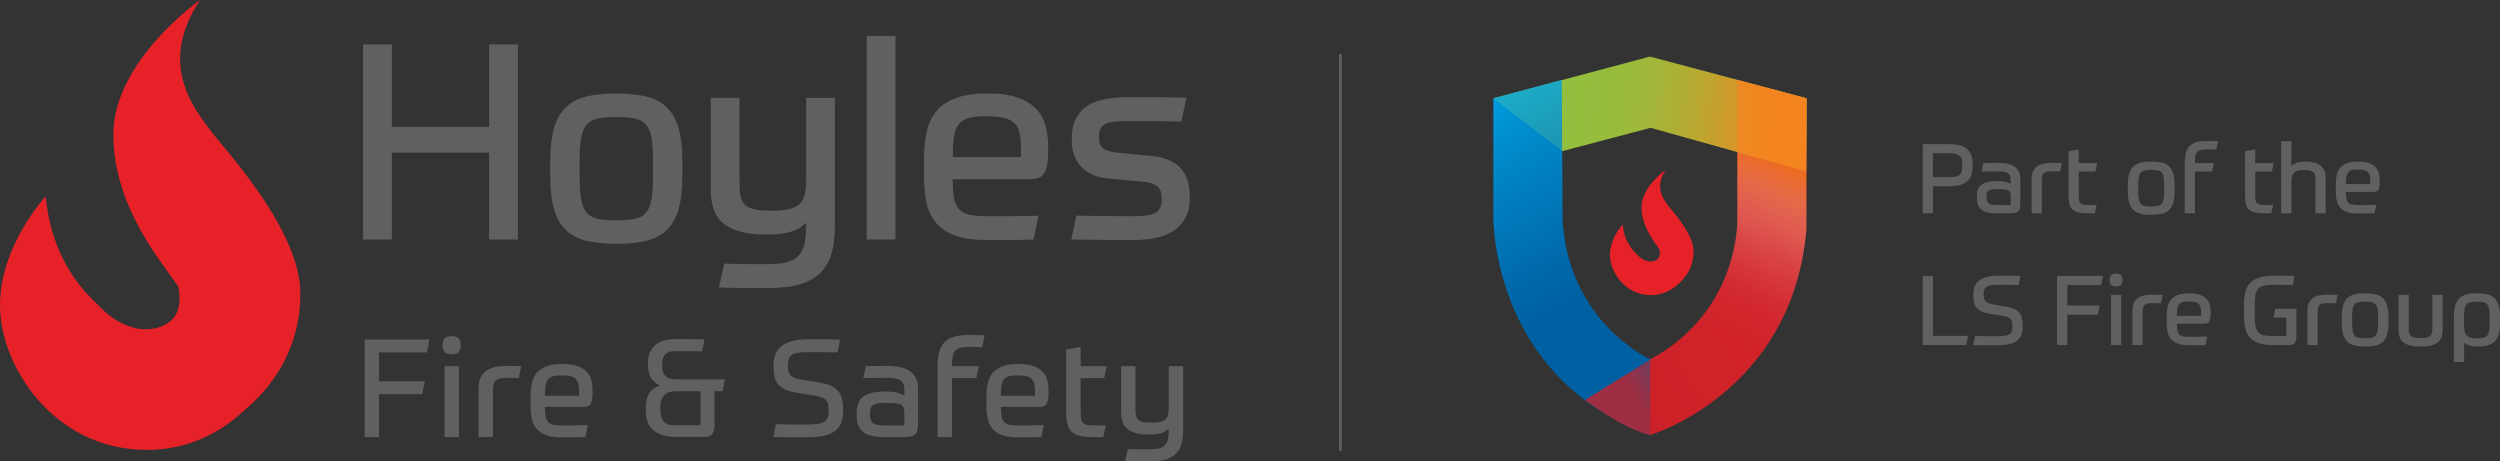 <?xml version="1.0" encoding="UTF-8"?>
<svg id="Layer_2" data-name="Layer 2" xmlns="http://www.w3.org/2000/svg" xmlns:xlink="http://www.w3.org/1999/xlink" viewBox="0 0 566.47 104.53">
  <rect x="0" y="0" width="566.47" height="104.53" fill="#333333" stroke="none"/>
  <defs>
    <style>
      .cls-1 {
        fill: #d2232a;
      }

      .cls-2 {
        fill: #e72128;
      }

      .cls-3 {
        fill: url(#linear-gradient);
      }

      .cls-4 {
        fill: #005fa1;
      }

      .cls-5 {
        fill: url(#linear-gradient-4);
        opacity: .86;
      }

      .cls-6 {
        fill: url(#linear-gradient-2);
        opacity: .81;
      }

      .cls-7 {
        fill: url(#linear-gradient-3);
        opacity: .74;
      }

      .cls-8 {
        fill: #5f6062;
      }

      .cls-9 {
        fill: none;
        stroke: #5f6062;
        stroke-linecap: round;
        stroke-miterlimit: 10;
        stroke-width: .6px;
      }

      .cls-10 {
        fill: #93bf3e;
      }
    </style>
    <linearGradient id="linear-gradient" x1="338.99" y1="20.67" x2="410.02" y2="28.85" gradientUnits="userSpaceOnUse">
      <stop offset=".21" stop-color="#f58320" stop-opacity="0"/>
      <stop offset=".3" stop-color="#f5831f" stop-opacity=".02"/>
      <stop offset=".39" stop-color="#f5831f" stop-opacity=".06"/>
      <stop offset=".48" stop-color="#f5831f" stop-opacity=".14"/>
      <stop offset=".56" stop-color="#f5831f" stop-opacity=".25"/>
      <stop offset=".64" stop-color="#f5831f" stop-opacity=".39"/>
      <stop offset=".72" stop-color="#f5831f" stop-opacity=".56"/>
      <stop offset=".81" stop-color="#f5831f" stop-opacity=".76"/>
      <stop offset=".88" stop-color="#f5831f" stop-opacity=".99"/>
      <stop offset=".89" stop-color="#f5841f"/>
    </linearGradient>
    <linearGradient id="linear-gradient-2" x1="370.71" y1="83.5" x2="329.81" y2="11.56" gradientUnits="userSpaceOnUse">
      <stop offset=".23" stop-color="#0060a2"/>
      <stop offset=".38" stop-color="#006daf"/>
      <stop offset=".67" stop-color="#0091d2"/>
      <stop offset=".87" stop-color="#00aeef"/>
    </linearGradient>
    <linearGradient id="linear-gradient-3" x1="375.77" y1="95.33" x2="403.68" y2="28.28" gradientUnits="userSpaceOnUse">
      <stop offset=".34" stop-color="#fff" stop-opacity="0"/>
      <stop offset=".42" stop-color="#fefdfb" stop-opacity=".02"/>
      <stop offset=".48" stop-color="#fef7f1" stop-opacity=".06"/>
      <stop offset=".55" stop-color="#fdeee0" stop-opacity=".14"/>
      <stop offset=".62" stop-color="#fce0c7" stop-opacity=".25"/>
      <stop offset=".68" stop-color="#fbcfa8" stop-opacity=".39"/>
      <stop offset=".75" stop-color="#f9ba82" stop-opacity=".56"/>
      <stop offset=".81" stop-color="#f7a155" stop-opacity=".76"/>
      <stop offset=".88" stop-color="#f58521" stop-opacity=".99"/>
      <stop offset=".88" stop-color="#f5841f"/>
    </linearGradient>
    <linearGradient id="linear-gradient-4" x1="357.03" y1="75.25" x2="402.34" y2="47.7" gradientUnits="userSpaceOnUse">
      <stop offset=".07" stop-color="#cb2027" stop-opacity=".91"/>
      <stop offset=".17" stop-color="#cb2027" stop-opacity=".72"/>
      <stop offset=".31" stop-color="#cb2027" stop-opacity=".5"/>
      <stop offset=".45" stop-color="#cb2027" stop-opacity=".32"/>
      <stop offset=".59" stop-color="#cb2027" stop-opacity=".18"/>
      <stop offset=".73" stop-color="#cb2027" stop-opacity=".08"/>
      <stop offset=".86" stop-color="#cb2027" stop-opacity=".02"/>
      <stop offset="1" stop-color="#cb2027" stop-opacity="0"/>
    </linearGradient>
  </defs>
  <g id="Layer_1-2" data-name="Layer 1">
    <g>
      <path class="cls-2" d="M47.39,29.17c-2.66-3.79-12.08-14.23-2.05-29.17,0,0-19.65,13.71-19.65,30.5s11.56,29.52,14.74,34.54c.55,2.82.53,6.63-2.86,8.45-5.73,3.07-11.87-.82-14.33-3.38-2.46-2.56-11.26-9.31-12.9-25.59C10.34,44.52-.1,55.68,0,69.39c.1,13.71,12.28,32.55,33.26,32.55,9.18,0,16.58-3.77,22.03-8.91,5.81-4.83,12.77-13.37,12.77-26.5,0-14.84-18.01-33.57-20.67-37.36"/>
      <g>
        <path class="cls-8" d="M117.35,10.06v44.21h-6.52v-19.68h-22.04v19.68h-6.52V10.06h6.52v18.69h22.04V10.06h6.52Z"/>
        <path class="cls-8" d="M139.64,21.18c2.69,0,4.98.24,6.86.71,1.88.48,3.42,1.3,4.63,2.48,1.2,1.18,2.08,2.75,2.64,4.72.56,1.97.84,4.44.84,7.42v3.41c0,2.98-.28,5.45-.84,7.42-.56,1.97-1.44,3.54-2.64,4.72-1.2,1.18-2.74,2.01-4.63,2.48-1.88.48-4.17.71-6.86.71s-4.98-.24-6.86-.71c-1.88-.48-3.43-1.3-4.63-2.48-1.2-1.18-2.08-2.75-2.64-4.72-.56-1.97-.84-4.44-.84-7.42v-3.41c0-2.98.28-5.45.84-7.42.56-1.97,1.44-3.54,2.64-4.72,1.2-1.18,2.74-2.01,4.63-2.48,1.88-.48,4.17-.71,6.86-.71ZM147.96,36.51c0-2.19-.11-3.94-.34-5.25-.23-1.3-.64-2.31-1.24-3.01-.6-.7-1.44-1.17-2.51-1.4-1.08-.23-2.48-.34-4.22-.34s-3.15.11-4.22.34c-1.08.23-1.92.69-2.51,1.4-.6.7-1.01,1.71-1.24,3.01-.23,1.3-.34,3.05-.34,5.25v3.41c0,2.19.11,3.94.34,5.25.23,1.3.64,2.31,1.24,3.01.6.7,1.44,1.17,2.51,1.4,1.08.23,2.48.34,4.22.34s3.15-.11,4.22-.34c1.08-.23,1.91-.69,2.51-1.4.6-.7,1.01-1.71,1.24-3.01.23-1.3.34-3.05.34-5.25v-3.41Z"/>
        <path class="cls-8" d="M164.11,59.73c2.07.08,3.87.12,5.4.12h4.72c1.53,0,2.83-.13,3.91-.4,1.08-.27,1.96-.72,2.64-1.37.68-.64,1.17-1.52,1.46-2.64.29-1.12.43-2.55.43-4.28v-.68c-.37.33-.79.66-1.24.99-.46.33-1.02.62-1.71.87-.68.25-1.53.45-2.55.59-1.01.15-2.27.22-3.76.22-3.97,0-7.03-.75-9.16-2.27-2.13-1.51-3.2-4.17-3.2-7.98v-20.74h6.52v19.25c0,1.04.05,1.95.16,2.73.1.79.37,1.45.81,1.99.43.54,1.12.94,2.05,1.21.93.27,2.2.4,3.82.4,1.78,0,3.21-.11,4.28-.34,1.08-.23,1.9-.62,2.48-1.18.58-.56.97-1.28,1.18-2.17.21-.89.31-2,.31-3.32v-18.56h6.52v28.99c0,2.57-.28,4.74-.84,6.52-.56,1.78-1.45,3.23-2.67,4.35-1.22,1.12-2.77,1.93-4.66,2.45-1.88.52-4.13.78-6.74.78h-5.22c-.87,0-1.8-.01-2.79-.03-.99-.02-2.11-.05-3.35-.09l1.18-5.4Z"/>
        <path class="cls-8" d="M196.39,8.14h6.52v46.13h-6.52V8.14Z"/>
        <path class="cls-8" d="M215.88,40.61c0,1.74.09,3.15.28,4.22.19,1.08.56,1.92,1.12,2.55.56.62,1.33,1.05,2.33,1.27.99.23,2.32.34,3.97.34h4.56c1.84,0,4.23-.04,7.17-.12l-1.12,5.4c-1.28.04-2.38.07-3.29.09-.91.02-1.75.03-2.51.03h-4.81c-2.94,0-5.33-.34-7.17-1.02-1.84-.68-3.29-1.65-4.35-2.92-1.06-1.26-1.77-2.79-2.14-4.59-.37-1.8-.56-3.8-.56-5.99v-3.48c0-2.36.2-4.48.59-6.36.39-1.88,1.12-3.48,2.17-4.78,1.06-1.3,2.52-2.31,4.41-3.01,1.88-.7,4.34-1.06,7.36-1.06,2.77,0,5.04.32,6.8.96,1.76.64,3.15,1.51,4.16,2.61,1.01,1.1,1.71,2.36,2.08,3.79.37,1.43.56,2.91.56,4.44v.93c0,1.49-.08,2.67-.25,3.54-.17.87-.43,1.54-.81,2.02-.37.48-.84.79-1.4.93-.56.15-1.23.22-2.02.22h-17.14ZM223.58,26.33c-1.66,0-2.98.12-3.97.37-.99.25-1.77.71-2.33,1.4-.56.68-.93,1.62-1.12,2.83-.19,1.2-.28,2.75-.28,4.66h15.46v-2.11c0-1.37-.11-2.51-.34-3.45-.23-.93-.64-1.67-1.24-2.2-.6-.54-1.4-.92-2.39-1.15-.99-.23-2.26-.34-3.79-.34Z"/>
        <path class="cls-8" d="M260.77,35.33c1.86.17,3.37.55,4.53,1.15,1.16.6,2.05,1.33,2.67,2.17.62.85,1.04,1.76,1.27,2.73.23.97.34,1.92.34,2.83v.87c0,2.94-1.06,5.23-3.17,6.86-2.11,1.64-5.36,2.45-9.75,2.45-1.86,0-4.03-.01-6.49-.03-2.46-.02-4.94-.05-7.42-.09l1.12-5.4c2.24.04,4.51.07,6.83.09,2.32.02,4.41.03,6.27.03,2.4,0,4.05-.27,4.94-.81.89-.54,1.33-1.59,1.33-3.17,0-.5-.05-.96-.16-1.4-.1-.43-.31-.82-.62-1.15-.31-.33-.76-.61-1.33-.84-.58-.23-1.37-.38-2.36-.47l-7.45-.68c-1.53-.12-2.84-.44-3.91-.96-1.08-.52-1.95-1.16-2.61-1.92-.66-.77-1.15-1.62-1.46-2.58-.31-.95-.47-1.92-.47-2.92v-1.06c0-2.81.97-5.02,2.92-6.61,1.94-1.59,5.13-2.39,9.56-2.39h6.21c2.15,0,4.57.04,7.26.12l-1.12,5.4c-1.74-.04-3.27-.07-4.59-.09-1.33-.02-2.49-.03-3.51-.03h-4.94c-2.11,0-3.58.26-4.41.78-.83.52-1.24,1.44-1.24,2.76,0,.54.05,1.01.16,1.43.1.41.31.77.62,1.06.31.29.77.54,1.37.75.6.21,1.4.35,2.39.43l7.2.68Z"/>
      </g>
      <g>
        <path class="cls-8" d="M97.31,76.93l-.59,2.92h-10.83v6.55h10.37l-.59,2.92h-9.78v9.72h-3.26v-22.1h14.68Z"/>
        <path class="cls-8" d="M104.39,78.23c0,.72-.16,1.25-.48,1.57-.32.32-.84.48-1.57.48s-1.25-.16-1.57-.48c-.32-.32-.48-.84-.48-1.57s.16-1.25.48-1.57c.32-.32.84-.48,1.57-.48s1.25.16,1.57.48.48.84.48,1.57ZM100.73,82.98h3.26v16.05h-3.26v-16.05Z"/>
        <path class="cls-8" d="M108.43,99.03v-10.99c0-.93.15-1.72.44-2.38.29-.65.7-1.18,1.23-1.58.53-.4,1.16-.7,1.91-.88.75-.19,1.57-.28,2.48-.28h2.3c.54,0,.98.01,1.33.03l-.56,2.7h-.31c-.19,0-.41,0-.68-.02-.27,0-.56-.02-.87-.02h-.9c-.72,0-1.29.07-1.71.2-.41.13-.72.34-.93.61-.21.27-.34.6-.39.99-.05.39-.08.84-.08,1.33v10.28h-3.26Z"/>
        <path class="cls-8" d="M123.48,92.2c0,.87.05,1.57.14,2.11.09.54.28.96.56,1.27.28.31.67.52,1.16.64.5.11,1.16.17,1.99.17h2.28c.92,0,2.12-.02,3.59-.06l-.56,2.7c-.64.02-1.19.04-1.65.05-.46.01-.87.02-1.26.02h-2.41c-1.47,0-2.67-.17-3.59-.51-.92-.34-1.65-.83-2.17-1.46-.53-.63-.88-1.4-1.07-2.3-.19-.9-.28-1.9-.28-3v-1.74c0-1.18.1-2.24.29-3.18.2-.94.56-1.74,1.09-2.39s1.26-1.15,2.2-1.51c.94-.35,2.17-.53,3.68-.53,1.39,0,2.52.16,3.4.48.88.32,1.57.76,2.08,1.3.51.55.85,1.18,1.04,1.89.19.71.28,1.45.28,2.22v.47c0,.75-.04,1.33-.12,1.77-.08.43-.22.77-.4,1.01-.19.24-.42.39-.7.47-.28.07-.62.11-1.01.11h-8.57ZM127.33,85.06c-.83,0-1.49.06-1.99.19-.5.12-.88.36-1.16.7-.28.34-.47.81-.56,1.41-.09.6-.14,1.38-.14,2.33h7.73v-1.06c0-.68-.06-1.26-.17-1.72s-.32-.83-.62-1.1c-.3-.27-.7-.46-1.2-.57-.5-.11-1.13-.17-1.89-.17Z"/>
        <path class="cls-8" d="M153.47,99.03c-2.44,0-4.24-.51-5.4-1.52-1.16-1.01-1.74-2.46-1.74-4.35v-.87c0-1.26.25-2.31.76-3.15.51-.84,1.32-1.43,2.44-1.79-.89-.41-1.56-1-2.02-1.75-.46-.76-.68-1.75-.68-3v-.5c0-1.57.51-2.85,1.54-3.82,1.02-.97,2.57-1.46,4.64-1.46,1.12,0,2.22,0,3.31.02,1.09.01,2.19.03,3.31.05l-.53,2.73c-.66-.02-1.54-.04-2.62-.05-1.09-.01-2.23-.02-3.43-.02-1.12,0-1.9.25-2.34.76-.45.51-.67,1.27-.67,2.28v.62c0,.87.26,1.55.78,2.03.52.49,1.33.73,2.45.73h10.99l-.53,2.67h-1.83v7.7c0,.83-.16,1.48-.48,1.96-.32.48-.82.71-1.51.71h-6.43ZM149.62,92.98c0,1.08.25,1.91.76,2.5.51.59,1.32.88,2.44.88h5.9v-7.7h-5.59c-1.24,0-2.14.32-2.69.96-.55.64-.82,1.52-.82,2.64v.71Z"/>
        <path class="cls-8" d="M185.85,86.71c.97.17,1.79.4,2.45.7.66.3,1.2.69,1.6,1.16.4.48.69,1.04.87,1.71.18.66.26,1.44.26,2.33v.53c0,.99-.13,1.86-.4,2.61s-.72,1.37-1.37,1.86c-.64.5-1.49.87-2.55,1.12-1.06.25-2.37.37-3.94.37h-2.81c-1.23,0-2.81-.02-4.73-.06l.56-2.92c.83.02,1.56.04,2.19.05.63.01,1.22.02,1.75.02h3.04c1.01,0,1.85-.05,2.5-.14.65-.09,1.16-.26,1.54-.5.37-.24.63-.56.76-.96.13-.4.2-.92.2-1.54,0-.54-.04-.99-.11-1.37-.07-.37-.22-.69-.43-.95-.22-.26-.53-.47-.95-.64-.41-.17-.96-.31-1.65-.43l-4.19-.68c-1.04-.17-1.89-.41-2.56-.73-.67-.32-1.2-.71-1.58-1.18-.38-.47-.65-1.01-.79-1.65-.15-.63-.22-1.35-.22-2.16v-.59c0-.89.14-1.69.42-2.41.28-.71.73-1.32,1.37-1.83.63-.51,1.46-.9,2.48-1.16,1.02-.27,2.29-.4,3.8-.4h3.07c.52,0,1.08,0,1.69.02.61.01,1.35.03,2.22.05l-.56,2.92c-1.47-.04-2.72-.06-3.76-.06h-2.95c-.91,0-1.66.05-2.25.14-.59.09-1.06.26-1.4.5s-.57.55-.7.93c-.12.38-.19.86-.19,1.44,0,.5.04.92.11,1.27.07.35.21.65.42.9.21.25.51.46.9.62.39.17.91.3,1.55.4l4.32.71Z"/>
        <path class="cls-8" d="M208.01,96.36c0,.99-.23,1.69-.68,2.08-.46.39-1.28.59-2.48.59h-4.66c-2.17,0-3.73-.4-4.67-1.2-.94-.8-1.41-1.99-1.41-3.59v-.68c0-1.74.51-2.98,1.54-3.73s2.62-1.12,4.8-1.12c1.24,0,2.21.1,2.92.29.7.2,1.22.41,1.55.64v-.93c0-.52-.04-.97-.11-1.35-.07-.38-.25-.7-.53-.96-.28-.26-.68-.46-1.21-.59-.53-.13-1.25-.2-2.16-.2s-1.8,0-2.78.02c-.98.01-1.83.03-2.53.05l.59-2.7c.58-.02,1.29-.04,2.14-.05.85-.01,1.71-.02,2.58-.02,2.5,0,4.32.44,5.43,1.32,1.12.88,1.68,2.18,1.68,3.9v8.23ZM197.15,94.22c0,.72.22,1.27.65,1.63.43.36,1.23.54,2.39.54h4.72v-2.86c0-.39-.04-.73-.12-1.02-.08-.29-.25-.52-.5-.7-.25-.18-.61-.31-1.09-.39s-1.11-.12-1.89-.12h-.71c-.68,0-1.25.04-1.69.11-.45.07-.8.2-1.06.37s-.44.41-.54.7c-.1.29-.16.65-.16,1.09v.65Z"/>
        <path class="cls-8" d="M219.99,78.6c-.89,0-1.61.05-2.17.16-.56.1-.99.32-1.3.64-.31.32-.52.77-.64,1.33-.11.57-.17,1.32-.17,2.25h6.08l-.56,2.7h-5.53v13.35h-3.26v-15.89c0-1.32.12-2.44.36-3.35.24-.91.63-1.66,1.18-2.23.55-.58,1.28-1,2.19-1.26.91-.26,2.04-.39,3.38-.39.48,0,1.06,0,1.75.02.69.01,1.3.03,1.82.05l-.56,2.7c-.39-.02-.84-.04-1.35-.05-.51-.01-.92-.02-1.23-.02Z"/>
        <path class="cls-8" d="M226.79,92.2c0,.87.05,1.57.14,2.11.09.54.28.96.56,1.27.28.31.67.52,1.16.64.5.11,1.16.17,1.99.17h2.28c.92,0,2.12-.02,3.59-.06l-.56,2.7c-.64.02-1.19.04-1.65.05-.46.01-.87.02-1.26.02h-2.41c-1.47,0-2.67-.17-3.59-.51-.92-.34-1.65-.83-2.17-1.46-.53-.63-.88-1.4-1.07-2.3-.19-.9-.28-1.9-.28-3v-1.74c0-1.18.1-2.24.29-3.18.2-.94.56-1.74,1.09-2.39s1.26-1.15,2.2-1.51c.94-.35,2.17-.53,3.68-.53,1.39,0,2.52.16,3.4.48.88.32,1.57.76,2.08,1.3.51.55.85,1.18,1.04,1.89.19.71.28,1.45.28,2.22v.47c0,.75-.04,1.33-.12,1.77-.08.43-.22.77-.4,1.01-.19.24-.42.39-.7.47-.28.07-.62.11-1.01.11h-8.57ZM230.64,85.06c-.83,0-1.49.06-1.99.19-.5.12-.88.36-1.16.7-.28.34-.47.81-.56,1.41-.09.6-.14,1.38-.14,2.33h7.73v-1.06c0-.68-.06-1.26-.17-1.72s-.32-.83-.62-1.1c-.3-.27-.7-.46-1.2-.57-.5-.11-1.13-.17-1.89-.17Z"/>
        <path class="cls-8" d="M241.6,79.19l3.26-.59v4.38h5.9l-.56,2.7h-5.34v7.45c0,.68.04,1.24.11,1.68.07.43.21.77.42.99.21.23.5.38.88.47.38.08.87.12,1.47.12h2.82l-.56,2.64h-2.24c-1.24,0-2.26-.09-3.06-.28-.8-.19-1.43-.5-1.89-.95-.47-.44-.79-1.04-.96-1.79-.18-.75-.26-1.68-.26-2.79v-14.03Z"/>
        <path class="cls-8" d="M255.54,101.76c1.03.04,1.93.06,2.7.06h2.36c.77,0,1.42-.07,1.96-.2.54-.13.98-.36,1.32-.68.34-.32.58-.76.73-1.32.14-.56.22-1.27.22-2.14v-.34c-.19.17-.39.33-.62.5-.23.17-.51.31-.85.43-.34.12-.77.22-1.27.29-.51.07-1.13.11-1.88.11-1.99,0-3.51-.38-4.58-1.13-1.07-.76-1.6-2.08-1.6-3.99v-10.37h3.26v9.62c0,.52.03.97.08,1.37.05.39.19.72.4.99.22.27.56.47,1.02.61.47.13,1.1.2,1.91.2.89,0,1.6-.06,2.14-.17s.95-.31,1.24-.59.49-.64.59-1.09.16-1,.16-1.66v-9.28h3.26v14.5c0,1.28-.14,2.37-.42,3.26-.28.89-.73,1.61-1.33,2.17-.61.56-1.39.97-2.33,1.23-.94.26-2.06.39-3.37.39h-2.61c-.43,0-.9,0-1.4-.02s-1.06-.03-1.68-.05l.59-2.7Z"/>
      </g>
      <g>
        <g>
          <g>
            <path class="cls-1" d="M393.66,18.1v31.32s.81,20.84-19.7,32.03c-.44.24-14.79,9.18-14.79,9.18,0,0,8.33,6.35,14.69,7.92,0,0,32.3-9.5,35.45-46.57v-29.64l-15.63-4.23Z"/>
            <path class="cls-4" d="M353.9,18.13l-15.5,4.13v27.2s-.26,29.64,26.09,44.69c1.62.93,3.31,1.98,5.13,2.8,1.36.62,2.72,1.19,4.28,1.58v-17.07s-18.78-8.5-19.87-31.95l-.14-31.37Z"/>
          </g>
          <polygon class="cls-10" points="373.85 12.83 338.4 22.28 353.98 34.25 374.01 28.96 409.24 38.78 409.35 22.28 373.85 12.83"/>
          <path class="cls-2" d="M375.76,55.63s1.08,2.45-.51,3.31c-1.6.86-3.31-.23-3.99-.94-.68-.71-3.14-2.59-3.59-7.13,0,0-2.91,3.11-2.88,6.93.03,3.82,3.42,9.07,9.27,9.07s9.1-5.47,9.18-8.5c.09-3.02-7.47-2.74-7.47-2.74"/>
          <path class="cls-2" d="M377.42,38.47s-5.47,3.82-5.47,8.5,3.54,8.58,4.22,9.81c.68,1.23,4.16,4.96,1.88,9.01,0,0,5.7-2.51,5.7-8.78,0-4.13-5.02-9.35-5.76-10.41-.74-1.06-3.37-3.96-.57-8.13"/>
        </g>
        <polygon class="cls-3" points="373.85 12.83 338.4 22.28 353.98 34.25 374.01 28.96 409.24 38.78 409.35 22.28 373.85 12.83"/>
        <path class="cls-6" d="M353.9,18.13l-15.5,4.13v27.2s-.26,29.64,26.09,44.69c1.62.93,3.31,1.98,5.13,2.8,1.36.62,2.72,1.19,4.28,1.58v-17.07s-18.78-8.5-19.87-31.95l-.14-31.37Z"/>
        <path class="cls-7" d="M393.66,18.1v31.32s.81,20.84-19.7,32.03c-.44.24-14.79,9.18-14.79,9.18,0,0,8.33,6.35,14.69,7.92,0,0,32.3-9.5,35.45-46.57v-29.64l-15.63-4.23Z"/>
        <path class="cls-5" d="M393.66,18.1v31.32s.81,20.84-19.7,32.03c-.44.24-14.79,9.18-14.79,9.18,0,0,8.33,6.35,14.69,7.92,0,0,32.3-9.5,35.45-46.57v-29.64l-15.63-4.23Z"/>
      </g>
      <g>
        <path class="cls-8" d="M558.87,66.72c-.66.18-1.2.47-1.63.89-.43.42-.74.98-.93,1.67-.2.7-.3,1.56-.3,2.61v10.14h2.33v-4.4c.29.26.68.48,1.15.65.48.17,1.06.25,1.75.25,1.06,0,1.92-.11,2.6-.33.67-.22,1.21-.55,1.59-1,.39-.45.66-1.02.81-1.72.15-.7.23-1.53.23-2.5v-.99c0-1.08-.1-1.98-.29-2.69-.19-.71-.49-1.28-.91-1.7-.42-.43-.96-.72-1.62-.89-.66-.17-1.46-.25-2.4-.25s-1.74.09-2.4.26M559.81,76.51c-.38-.09-.68-.25-.9-.49-.22-.24-.37-.57-.46-.98-.09-.41-.13-.94-.13-1.58v-1.56c0-.78.04-1.4.12-1.86.08-.46.23-.82.45-1.07.22-.25.52-.41.9-.49.38-.08.86-.12,1.45-.12s1.09.04,1.46.12c.37.08.67.25.88.51.21.26.36.62.43,1.1.07.48.11,1.12.11,1.93v.99c0,.78-.03,1.4-.1,1.88-.07.48-.21.85-.42,1.11-.21.26-.51.44-.88.53-.37.09-.87.13-1.48.13-.57,0-1.05-.04-1.43-.13M552.2,77.7c.84-.56,1.25-1.51,1.25-2.86v-8.03h-2.31v7.56c0,.37-.02.69-.07.97-.04.28-.15.51-.33.7-.18.19-.44.33-.79.43-.35.1-.84.14-1.47.14s-1.13-.05-1.48-.14c-.36-.1-.63-.24-.8-.43-.18-.19-.29-.43-.33-.7s-.07-.6-.07-.97v-7.56h-2.31v8.03c0,1.35.42,2.3,1.25,2.86.84.56,2.08.84,3.74.84s2.88-.28,3.72-.84M538.85,73.1c0,.78-.04,1.4-.12,1.86-.08.46-.23.82-.44,1.07-.21.25-.51.41-.89.49-.38.08-.88.12-1.5.12s-1.11-.04-1.49-.12c-.38-.08-.68-.25-.89-.49-.21-.25-.36-.6-.44-1.07-.08-.46-.12-1.08-.12-1.86v-1.21c0-.78.04-1.4.12-1.86.08-.46.23-.82.44-1.07.21-.25.51-.41.89-.49.38-.08.88-.12,1.49-.12s1.11.04,1.5.12c.38.08.68.25.89.49.21.25.36.6.44,1.07.08.46.12,1.08.12,1.86v1.21ZM533.48,66.71c-.67.17-1.21.46-1.64.88-.42.42-.74.97-.93,1.67-.2.7-.3,1.57-.3,2.63v1.21c0,1.06.1,1.93.3,2.63.2.7.51,1.25.93,1.67.43.42.97.71,1.64.88.67.17,1.48.25,2.43.25s1.76-.08,2.43-.25c.67-.17,1.21-.46,1.64-.88.43-.42.74-.98.93-1.67.2-.7.3-1.57.3-2.63v-1.21c0-1.06-.1-1.93-.3-2.63-.2-.7-.51-1.25-.93-1.67-.42-.42-.97-.71-1.64-.88-.67-.17-1.48-.25-2.43-.25s-1.76.08-2.43.25M525.15,78.18v-7.28c0-.35.02-.67.05-.95.04-.28.13-.51.27-.7.15-.19.37-.33.66-.43.29-.1.7-.14,1.21-.14h.64c.22,0,.43,0,.62.01.19,0,.35.01.48.01h.22l.4-1.91c-.25-.01-.56-.02-.95-.02h-1.63c-.64,0-1.23.07-1.76.2-.53.13-.98.34-1.35.63-.37.29-.66.66-.87,1.12-.21.46-.31,1.02-.31,1.68v7.79h2.31ZM515.56,69.98l-.42,1.98h2.9v4.16h-3.08c-.79,0-1.45-.05-1.98-.15-.53-.1-.95-.32-1.25-.65s-.52-.81-.65-1.44c-.12-.63-.19-1.47-.19-2.51v-2.05c0-1.01.05-1.83.16-2.46.11-.63.32-1.11.63-1.45.31-.34.73-.56,1.28-.68.54-.12,1.25-.18,2.11-.18h1.68c.34,0,.74,0,1.19.01.45,0,.98.02,1.59.03l.37-2.07c-.75-.03-1.5-.04-2.24-.04h-2.44c-1.39,0-2.53.15-3.4.45-.87.3-1.56.74-2.06,1.31-.5.57-.84,1.28-1.02,2.12-.18.84-.27,1.8-.27,2.87v2.22c0,1.11.1,2.09.29,2.93.19.84.53,1.54,1.02,2.1.49.56,1.16.98,2.01,1.26.85.29,1.93.43,3.23.43h3.8c.54,0,.93-.17,1.17-.51.23-.34.35-.86.35-1.56v-6.14h-4.79ZM497.33,68.41c.35.08.63.22.85.41.21.19.36.45.44.78.08.33.12.74.12,1.22v.75h-5.48c0-.67.03-1.22.1-1.65.07-.43.2-.76.4-1,.2-.24.47-.41.82-.49.35-.09.82-.13,1.41-.13.54,0,.99.04,1.34.12M499.33,73.34c.28,0,.52-.03.71-.08.2-.05.36-.16.49-.33.13-.17.23-.41.29-.71.06-.31.09-.73.09-1.25v-.33c0-.54-.07-1.07-.2-1.57-.13-.51-.38-.95-.74-1.34-.36-.39-.85-.7-1.47-.92-.62-.23-1.43-.34-2.41-.34-1.07,0-1.94.12-2.61.37-.67.25-1.19.6-1.56,1.07-.37.46-.63,1.03-.77,1.69-.14.67-.21,1.42-.21,2.25v1.23c0,.78.07,1.49.2,2.12.13.64.38,1.18.76,1.63.37.45.89.79,1.54,1.03.65.24,1.5.36,2.54.36h1.7c.27,0,.57,0,.89-.01.32,0,.71-.02,1.17-.03l.4-1.91c-1.04.03-1.89.04-2.54.04h-1.62c-.59,0-1.06-.04-1.41-.12-.35-.08-.63-.23-.82-.45-.2-.22-.33-.52-.4-.9-.07-.38-.1-.88-.1-1.5h6.07ZM485.5,78.18v-7.28c0-.35.02-.67.05-.95.04-.28.13-.51.27-.7.15-.19.37-.33.66-.43.29-.1.7-.14,1.21-.14h.64c.22,0,.43,0,.62.01.19,0,.35.01.48.01h.22l.4-1.91c-.25-.01-.56-.02-.95-.02h-1.63c-.65,0-1.23.07-1.76.2-.53.13-.98.34-1.35.63-.37.29-.66.66-.87,1.12-.21.46-.31,1.02-.31,1.68v7.79h2.31ZM480.59,62.34c-.23-.23-.6-.34-1.11-.34s-.88.11-1.11.34c-.23.23-.34.6-.34,1.11s.11.88.34,1.11c.23.23.6.34,1.11.34s.88-.11,1.11-.34c.23-.23.34-.6.34-1.11s-.11-.88-.34-1.11M478.33,78.18h2.31v-11.37h-2.31v11.37ZM466.1,62.52v15.66h2.31v-6.88h6.93l.42-2.07h-7.34v-4.64h7.67l.42-2.07h-10.4ZM451.59,68.94c-.45-.07-.82-.17-1.1-.29-.28-.12-.49-.26-.64-.44-.15-.18-.25-.39-.3-.64-.05-.25-.08-.55-.08-.9,0-.41.04-.75.13-1.02.09-.27.25-.49.49-.66.24-.17.57-.29.99-.35.42-.07.95-.1,1.59-.1h2.09c.73,0,1.62.01,2.66.04l.4-2.07c-.62-.01-1.14-.03-1.57-.03-.43,0-.83-.01-1.2-.01h-2.18c-1.07,0-1.97.1-2.69.29-.73.19-1.31.47-1.76.83-.45.36-.77.79-.97,1.3-.2.51-.3,1.07-.3,1.71v.42c0,.57.05,1.08.15,1.53.1.45.29.84.56,1.17.27.33.64.61,1.12.84.48.23,1.08.4,1.82.52l2.97.48c.48.09.87.19,1.17.31.29.12.52.27.67.45.15.18.26.41.31.67.05.26.08.59.08.97,0,.44-.05.8-.14,1.09-.1.29-.27.51-.54.68-.26.17-.63.29-1.09.35-.46.07-1.05.1-1.77.1h-2.16c-.38,0-.8,0-1.24-.01-.45,0-.97-.02-1.55-.03l-.4,2.07c1.36.03,2.48.04,3.35.04h1.99c1.11,0,2.04-.09,2.79-.26.75-.18,1.35-.44,1.8-.79.45-.35.78-.79.97-1.32.19-.53.29-1.14.29-1.85v-.37c0-.63-.06-1.18-.19-1.65-.13-.47-.33-.87-.62-1.21-.29-.34-.66-.61-1.13-.82-.47-.21-1.05-.38-1.74-.49l-3.06-.51ZM435.67,62.52v15.66h9.83l.42-2.07h-7.94v-13.59h-2.31Z"/>
        <path class="cls-8" d="M535.64,38.55c.35.08.63.22.85.41.21.19.36.45.44.78.08.33.12.74.12,1.22v.75h-5.48c0-.67.03-1.22.1-1.65.07-.43.2-.76.4-1,.2-.24.47-.41.82-.49.35-.09.82-.13,1.41-.13.54,0,.99.04,1.34.12M537.64,43.49c.28,0,.52-.03.71-.08.2-.05.36-.16.49-.33.13-.17.23-.41.29-.71.06-.31.09-.73.09-1.25v-.33c0-.54-.07-1.07-.2-1.57-.13-.51-.38-.95-.74-1.34-.36-.39-.85-.7-1.47-.92-.62-.23-1.43-.34-2.41-.34-1.07,0-1.94.12-2.61.37-.67.25-1.19.6-1.56,1.07-.37.46-.63,1.03-.77,1.69-.14.67-.21,1.42-.21,2.25v1.23c0,.78.07,1.48.2,2.12.13.64.38,1.18.76,1.63.37.45.89.79,1.54,1.03.65.24,1.5.36,2.54.36h1.7c.27,0,.57,0,.89-.01.32,0,.71-.02,1.17-.03l.4-1.91c-1.04.03-1.89.04-2.54.04h-1.62c-.59,0-1.06-.04-1.41-.12-.35-.08-.63-.23-.82-.45s-.33-.52-.4-.9-.1-.88-.1-1.5h6.07ZM519.21,48.32v-6.88c0-.54.04-1,.12-1.36.08-.37.23-.67.44-.9.21-.23.51-.4.88-.51.37-.1.86-.15,1.46-.15s1.05.05,1.38.14c.34.1.59.24.77.43.18.19.29.43.33.7.04.28.07.6.07.97v7.57h2.31v-8.03c0-.67-.11-1.25-.32-1.71-.21-.47-.52-.85-.91-1.14-.4-.29-.87-.51-1.42-.64-.55-.13-1.16-.2-1.84-.2-.95,0-1.68.11-2.19.32-.51.21-.87.44-1.09.69v-5.63h-2.31v16.34h2.31ZM508.7,44.21c0,.79.06,1.45.19,1.98.12.53.35.95.68,1.26.33.32.78.54,1.34.67.56.13,1.29.2,2.17.2h1.58l.4-1.87h-2c-.43,0-.77-.03-1.04-.09-.27-.06-.48-.17-.63-.33-.15-.16-.25-.4-.3-.7-.05-.31-.08-.7-.08-1.19v-5.28h3.78l.4-1.91h-4.18v-3.1l-2.31.42v9.94ZM501.24,33.86c.36,0,.68.02.96.03l.4-1.91c-.37-.01-.8-.03-1.29-.03-.49,0-.9-.01-1.24-.01-.95,0-1.75.09-2.4.27-.64.18-1.16.48-1.55.89-.39.41-.67.94-.84,1.58-.17.65-.25,1.44-.25,2.38v11.26h2.31v-9.46h3.91l.4-1.91h-4.31c0-.66.04-1.19.12-1.6.08-.4.23-.72.45-.95.22-.23.53-.38.92-.45.4-.07.91-.11,1.54-.11.22,0,.51,0,.87.01M490.38,43.24c0,.78-.04,1.4-.12,1.86-.08.46-.23.82-.44,1.07-.21.25-.51.41-.89.49-.38.08-.88.12-1.49.12s-1.11-.04-1.49-.12c-.38-.08-.68-.25-.89-.49-.21-.25-.36-.61-.44-1.07-.08-.46-.12-1.08-.12-1.86v-1.21c0-.78.04-1.4.12-1.86.08-.46.23-.82.44-1.07.21-.25.51-.41.89-.49.38-.08.88-.12,1.49-.12s1.11.04,1.49.12c.38.08.68.25.89.49.21.25.36.6.44,1.07.08.46.12,1.08.12,1.86v1.21ZM485.01,36.86c-.67.17-1.21.46-1.64.88-.43.42-.74.97-.94,1.67-.2.7-.3,1.57-.3,2.63v1.21c0,1.06.1,1.93.3,2.63.2.7.51,1.25.94,1.67.43.42.97.71,1.64.88.67.17,1.48.25,2.43.25s1.76-.08,2.43-.25c.67-.17,1.21-.46,1.64-.88.43-.42.74-.97.93-1.67.2-.7.3-1.57.3-2.63v-1.21c0-1.06-.1-1.93-.3-2.63-.2-.7-.51-1.25-.93-1.67-.43-.42-.97-.71-1.64-.88-.67-.17-1.48-.25-2.43-.25s-1.76.08-2.43.25M468.7,44.21c0,.79.06,1.45.19,1.98.12.53.35.95.68,1.26.33.32.78.54,1.34.67.56.13,1.29.2,2.17.2h1.58l.4-1.87h-2c-.43,0-.77-.03-1.04-.09-.27-.06-.48-.17-.63-.33-.15-.16-.25-.4-.3-.7-.05-.31-.08-.7-.08-1.19v-5.28h3.78l.4-1.91h-4.18v-3.1l-2.31.42v9.94ZM462.65,48.32v-7.28c0-.35.02-.67.05-.95.04-.28.13-.51.27-.7.15-.19.37-.33.66-.43.29-.1.7-.14,1.21-.14h.64c.22,0,.43,0,.62.01.19,0,.35.01.48.01h.22l.4-1.91c-.25-.01-.56-.02-.95-.02h-1.63c-.65,0-1.23.07-1.76.2-.53.13-.98.34-1.35.63-.37.29-.66.66-.87,1.12-.21.46-.31,1.02-.31,1.68v7.79h2.31ZM457.79,40.61c0-1.22-.4-2.14-1.19-2.76-.79-.62-2.08-.93-3.85-.93-.62,0-1.22,0-1.82.01-.6,0-1.11.02-1.52.03l-.42,1.91c.5-.01,1.1-.03,1.79-.03.7,0,1.35-.01,1.97-.01s1.15.05,1.53.14c.37.1.66.23.86.42.2.18.32.41.37.68.05.27.08.59.08.96v.66c-.23-.16-.6-.31-1.1-.45-.5-.14-1.19-.21-2.07-.21-1.54,0-2.67.26-3.4.79-.73.53-1.09,1.41-1.09,2.64v.48c0,1.13.33,1.98,1,2.54.67.57,1.77.85,3.31.85h3.3c.85,0,1.44-.14,1.76-.42.32-.28.48-.77.48-1.47v-5.83ZM450.1,44.45c0-.31.04-.56.11-.77.07-.21.2-.37.38-.49.18-.12.43-.21.75-.26.32-.05.71-.08,1.2-.08h.51c.56,0,1,.03,1.34.09.34.06.59.15.77.27.18.12.29.29.35.49.06.21.09.45.09.73v2.02h-3.34c-.82,0-1.38-.13-1.69-.38-.31-.26-.46-.64-.46-1.15v-.46ZM444.64,37.57c0,.53-.05.96-.16,1.3-.11.34-.29.6-.53.79-.24.19-.56.32-.95.38-.39.07-.87.1-1.44.1h-3.59v-5.41h3.59c.57,0,1.05.03,1.44.1.39.07.7.19.95.38.24.19.42.45.53.79.11.34.16.77.16,1.3v.26ZM441.56,42.21c1.83,0,3.19-.34,4.07-1.01.88-.67,1.32-1.77,1.32-3.28v-.97c0-1.42-.42-2.49-1.25-3.21-.84-.72-2.21-1.08-4.13-1.08h-5.89v15.66h2.31v-6.11h3.59Z"/>
      </g>
      <line class="cls-9" x1="303.71" y1="101.94" x2="303.71" y2="12.5"/>
    </g>
  </g>
</svg>